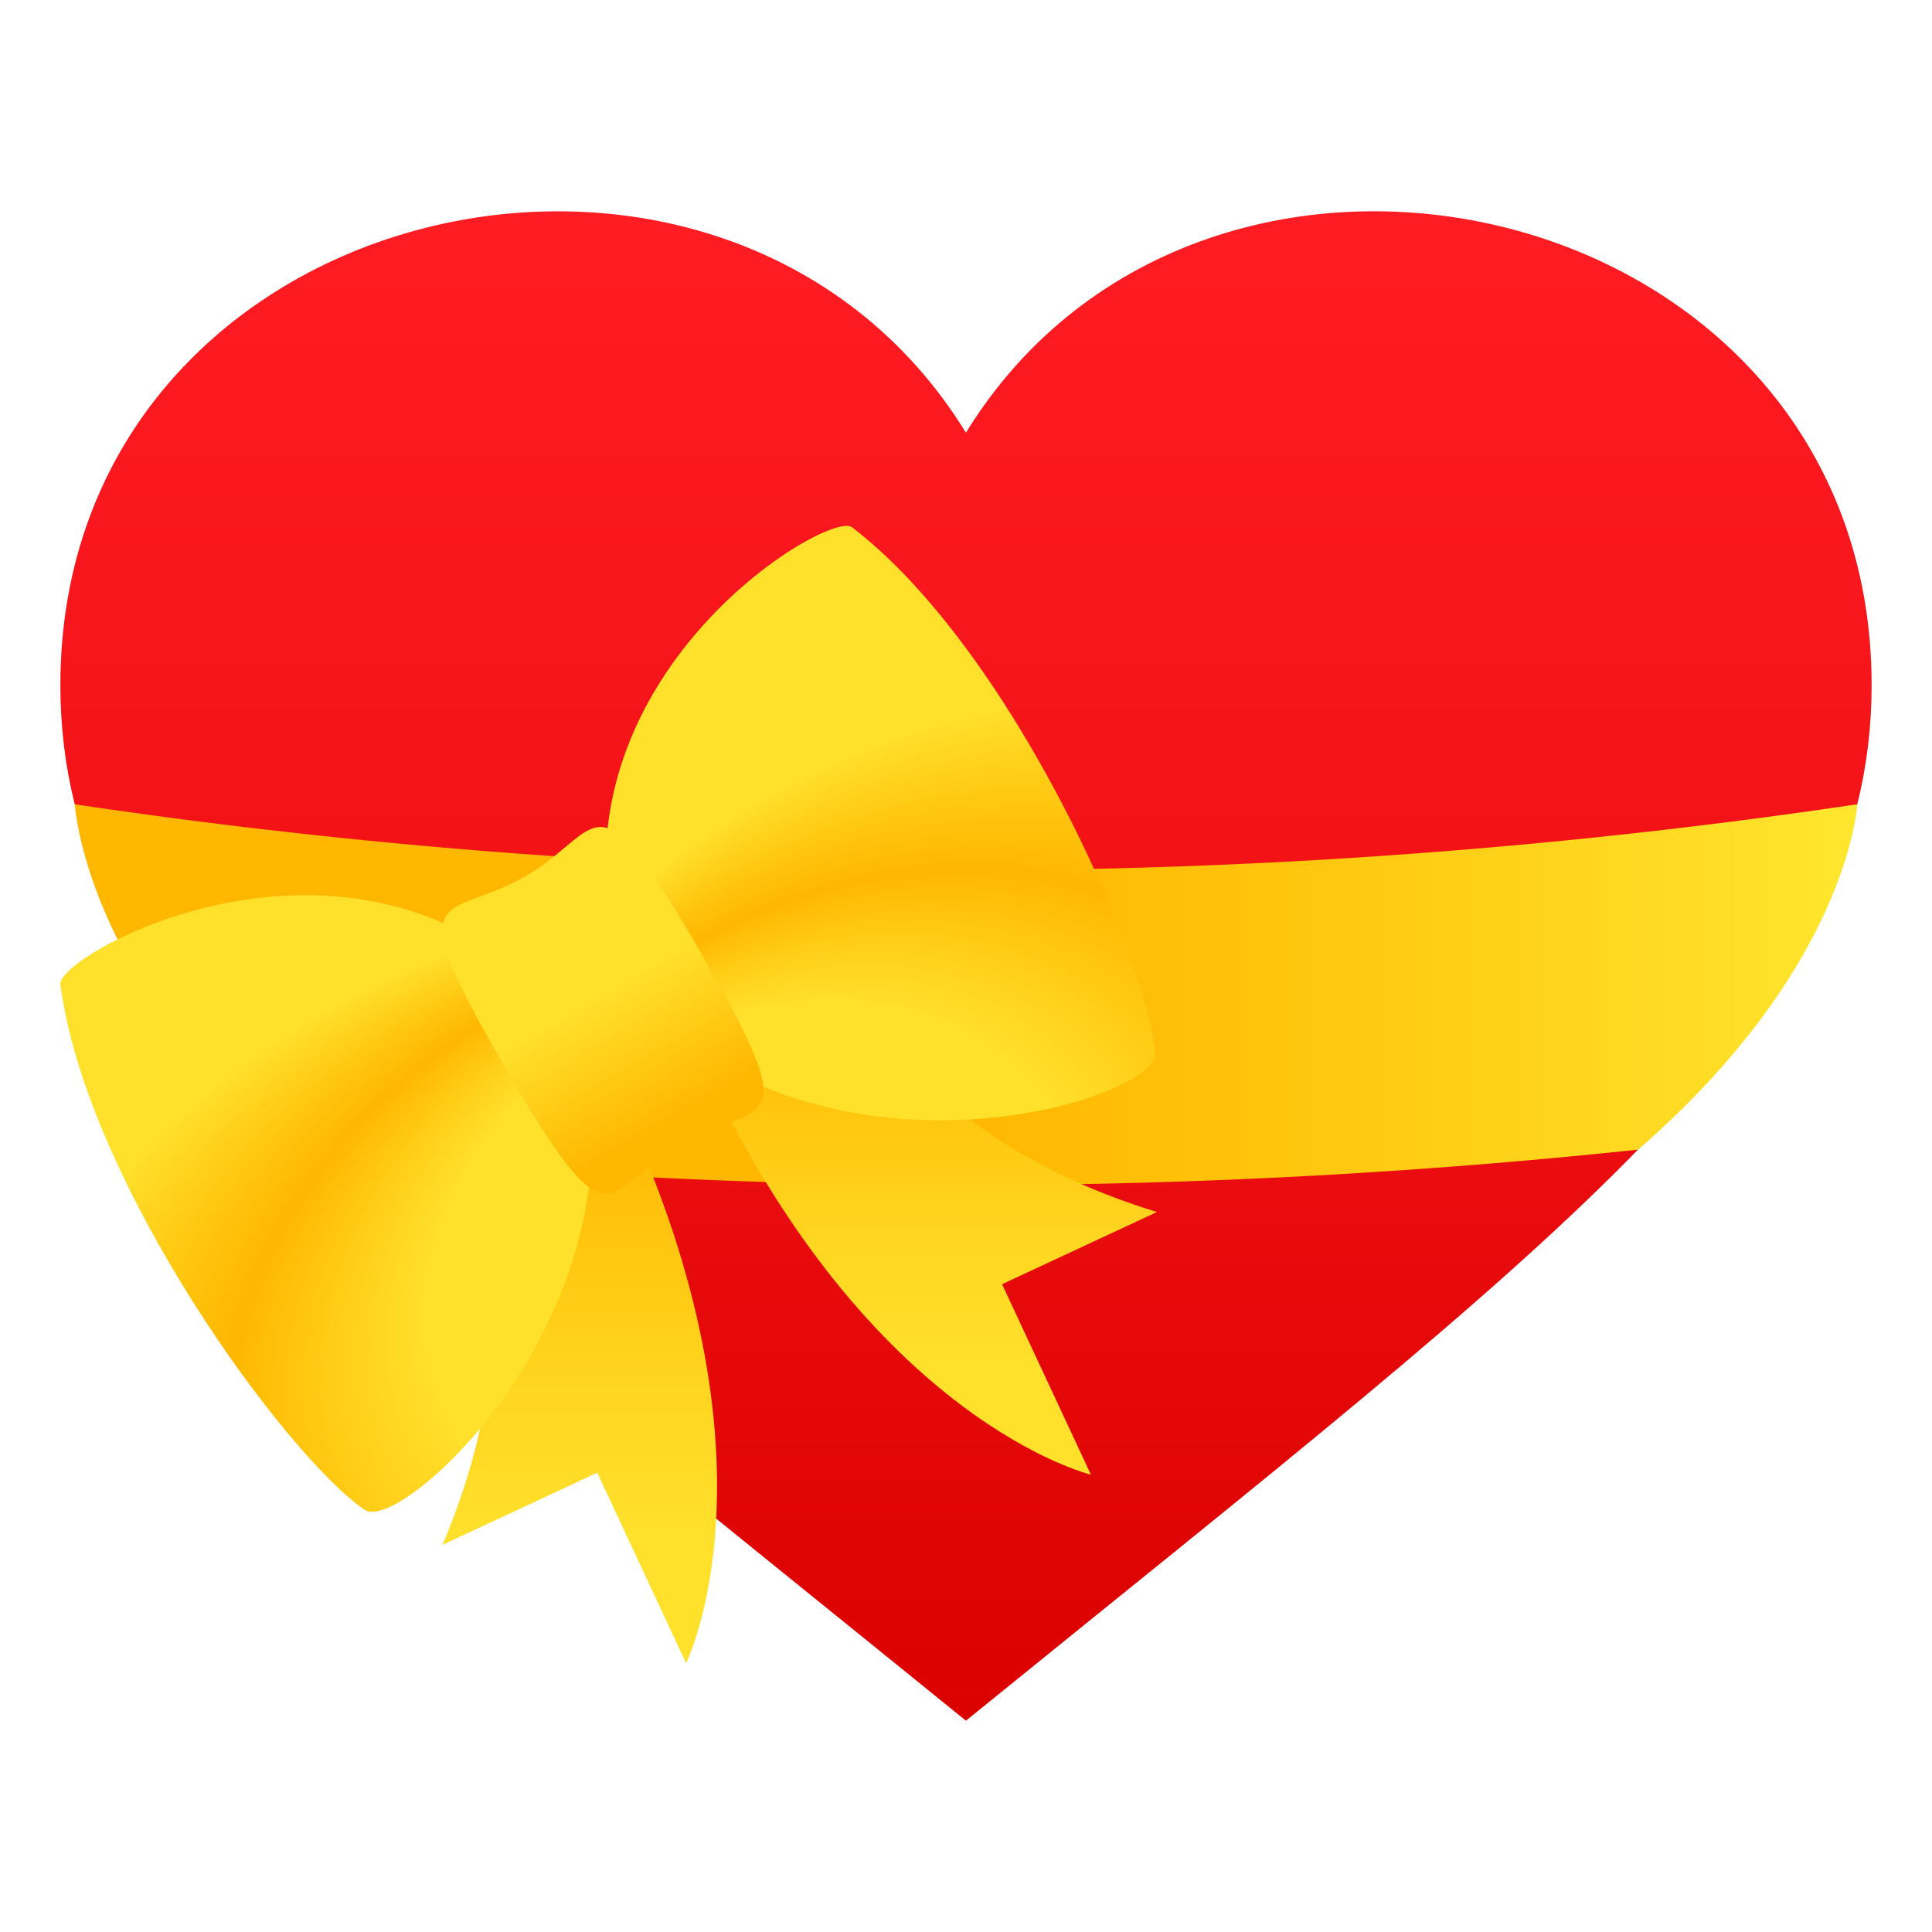 <svg xmlns="http://www.w3.org/2000/svg" xmlns:xlink="http://www.w3.org/1999/xlink" viewBox="0 0 64 64"><linearGradient id="A" gradientUnits="userSpaceOnUse" x1="32.001" x2="32.001" y1="57.001" y2="7.002"><stop offset="0" stop-color="#db0100"/><stop offset=".584" stop-color="#f31317"/><stop offset="1" stop-color="#ff1c23"/></linearGradient><linearGradient id="B" gradientUnits="userSpaceOnUse" x1="2.477" x2="61.523" y1="32.951" y2="32.951"><stop offset=".485" stop-color="#ffb700"/><stop offset=".646" stop-color="#ffc20a"/><stop offset=".927" stop-color="#ffde26"/><stop offset="1" stop-color="#ffe72e"/></linearGradient><linearGradient id="C" gradientUnits="userSpaceOnUse"><stop offset=".206" stop-color="#ffe12c"/><stop offset=".488" stop-color="#ffd620"/><stop offset=".996" stop-color="#ffb700"/><stop offset="1" stop-color="#ffb700"/></linearGradient><linearGradient id="D" x1="19.206" x2="19.206" xlink:href="#C" y1="55.096" y2="36.644"/><linearGradient id="E" x1="30.838" x2="30.838" xlink:href="#C" y1="48.843" y2="32.952"/><linearGradient id="F" gradientUnits="userSpaceOnUse"><stop offset=".261" stop-color="#ffe12c"/><stop offset=".364" stop-color="#ffb700"/><stop offset=".503" stop-color="#ffe12c"/></linearGradient><radialGradient id="G" cx="1736.491" cy="114.364" fx="1700.271" fy="130.789" gradientTransform="matrix(-.833 .48 -.379 -.655 1497.212 -696.226)" r="45.268" xlink:href="#F"/><radialGradient id="H" cx="-1009.648" cy="115.085" fx="-1045.871" fy="131.511" gradientTransform="matrix(.832 -.481 -.378 -.656 935.515 -372.134)" r="45.271" xlink:href="#F"/><linearGradient id="I" gradientUnits="userSpaceOnUse" x1="22.679" x2="17.274" y1="38.112" y2="28.754"><stop offset=".097" stop-color="#ffb700"/><stop offset=".552" stop-color="#ffe12c"/></linearGradient><path d="M31.998 14.334C24.034 1.392 2 6.446 2 22.7 2 33.604 12.163 40.9 31.998 57 51.832 40.9 62 33.604 62 22.7c0-16.255-22.037-21.31-30.002-8.367z" fill="url(#A)"/><path d="M54.264 38.083a211.26 211.26 0 0 1-44.527 0c-6.883-5.42-7.26-11.44-7.26-11.44 19.574 2.91 39.473 2.91 59.047 0-.001-.001-.264 5.357-7.26 11.44z" fill="url(#B)"/><path d="M15.424 39.077s2.445 4.504-.767 12.1l5.128-2.392 2.942 6.31s3.366-6.737-2.097-18.452z" fill="url(#D)"/><path d="M28.562 32.95s1.88 4.77 9.762 7.2l-5.13 2.39 2.943 6.31S28.813 47.1 23.35 35.376z" fill="url(#E)"/><path d="M19.08 34.01c2.725 9.073-5.745 16.85-6.998 16.007C9.53 48.292 2.862 39.238 2 32.605c-.132-1.024 10.394-6.85 17.08 1.406z" fill="url(#G)"/><path d="M20.9 32.966c6.496 6.896 17.464 3.445 17.36 1.938-.22-3.072-4.725-13.375-10.038-17.44-.82-.628-11.127 5.578-7.322 15.5z" fill="url(#H)"/><path d="M22.543 37.903c-2.605 1.508-2.213 3.673-5.82-2.555s-1.92-4.81.685-6.322 2.208-3.682 5.818 2.555c3.6 6.227 1.922 4.813-.684 6.322z" fill="url(#I)"/></svg>